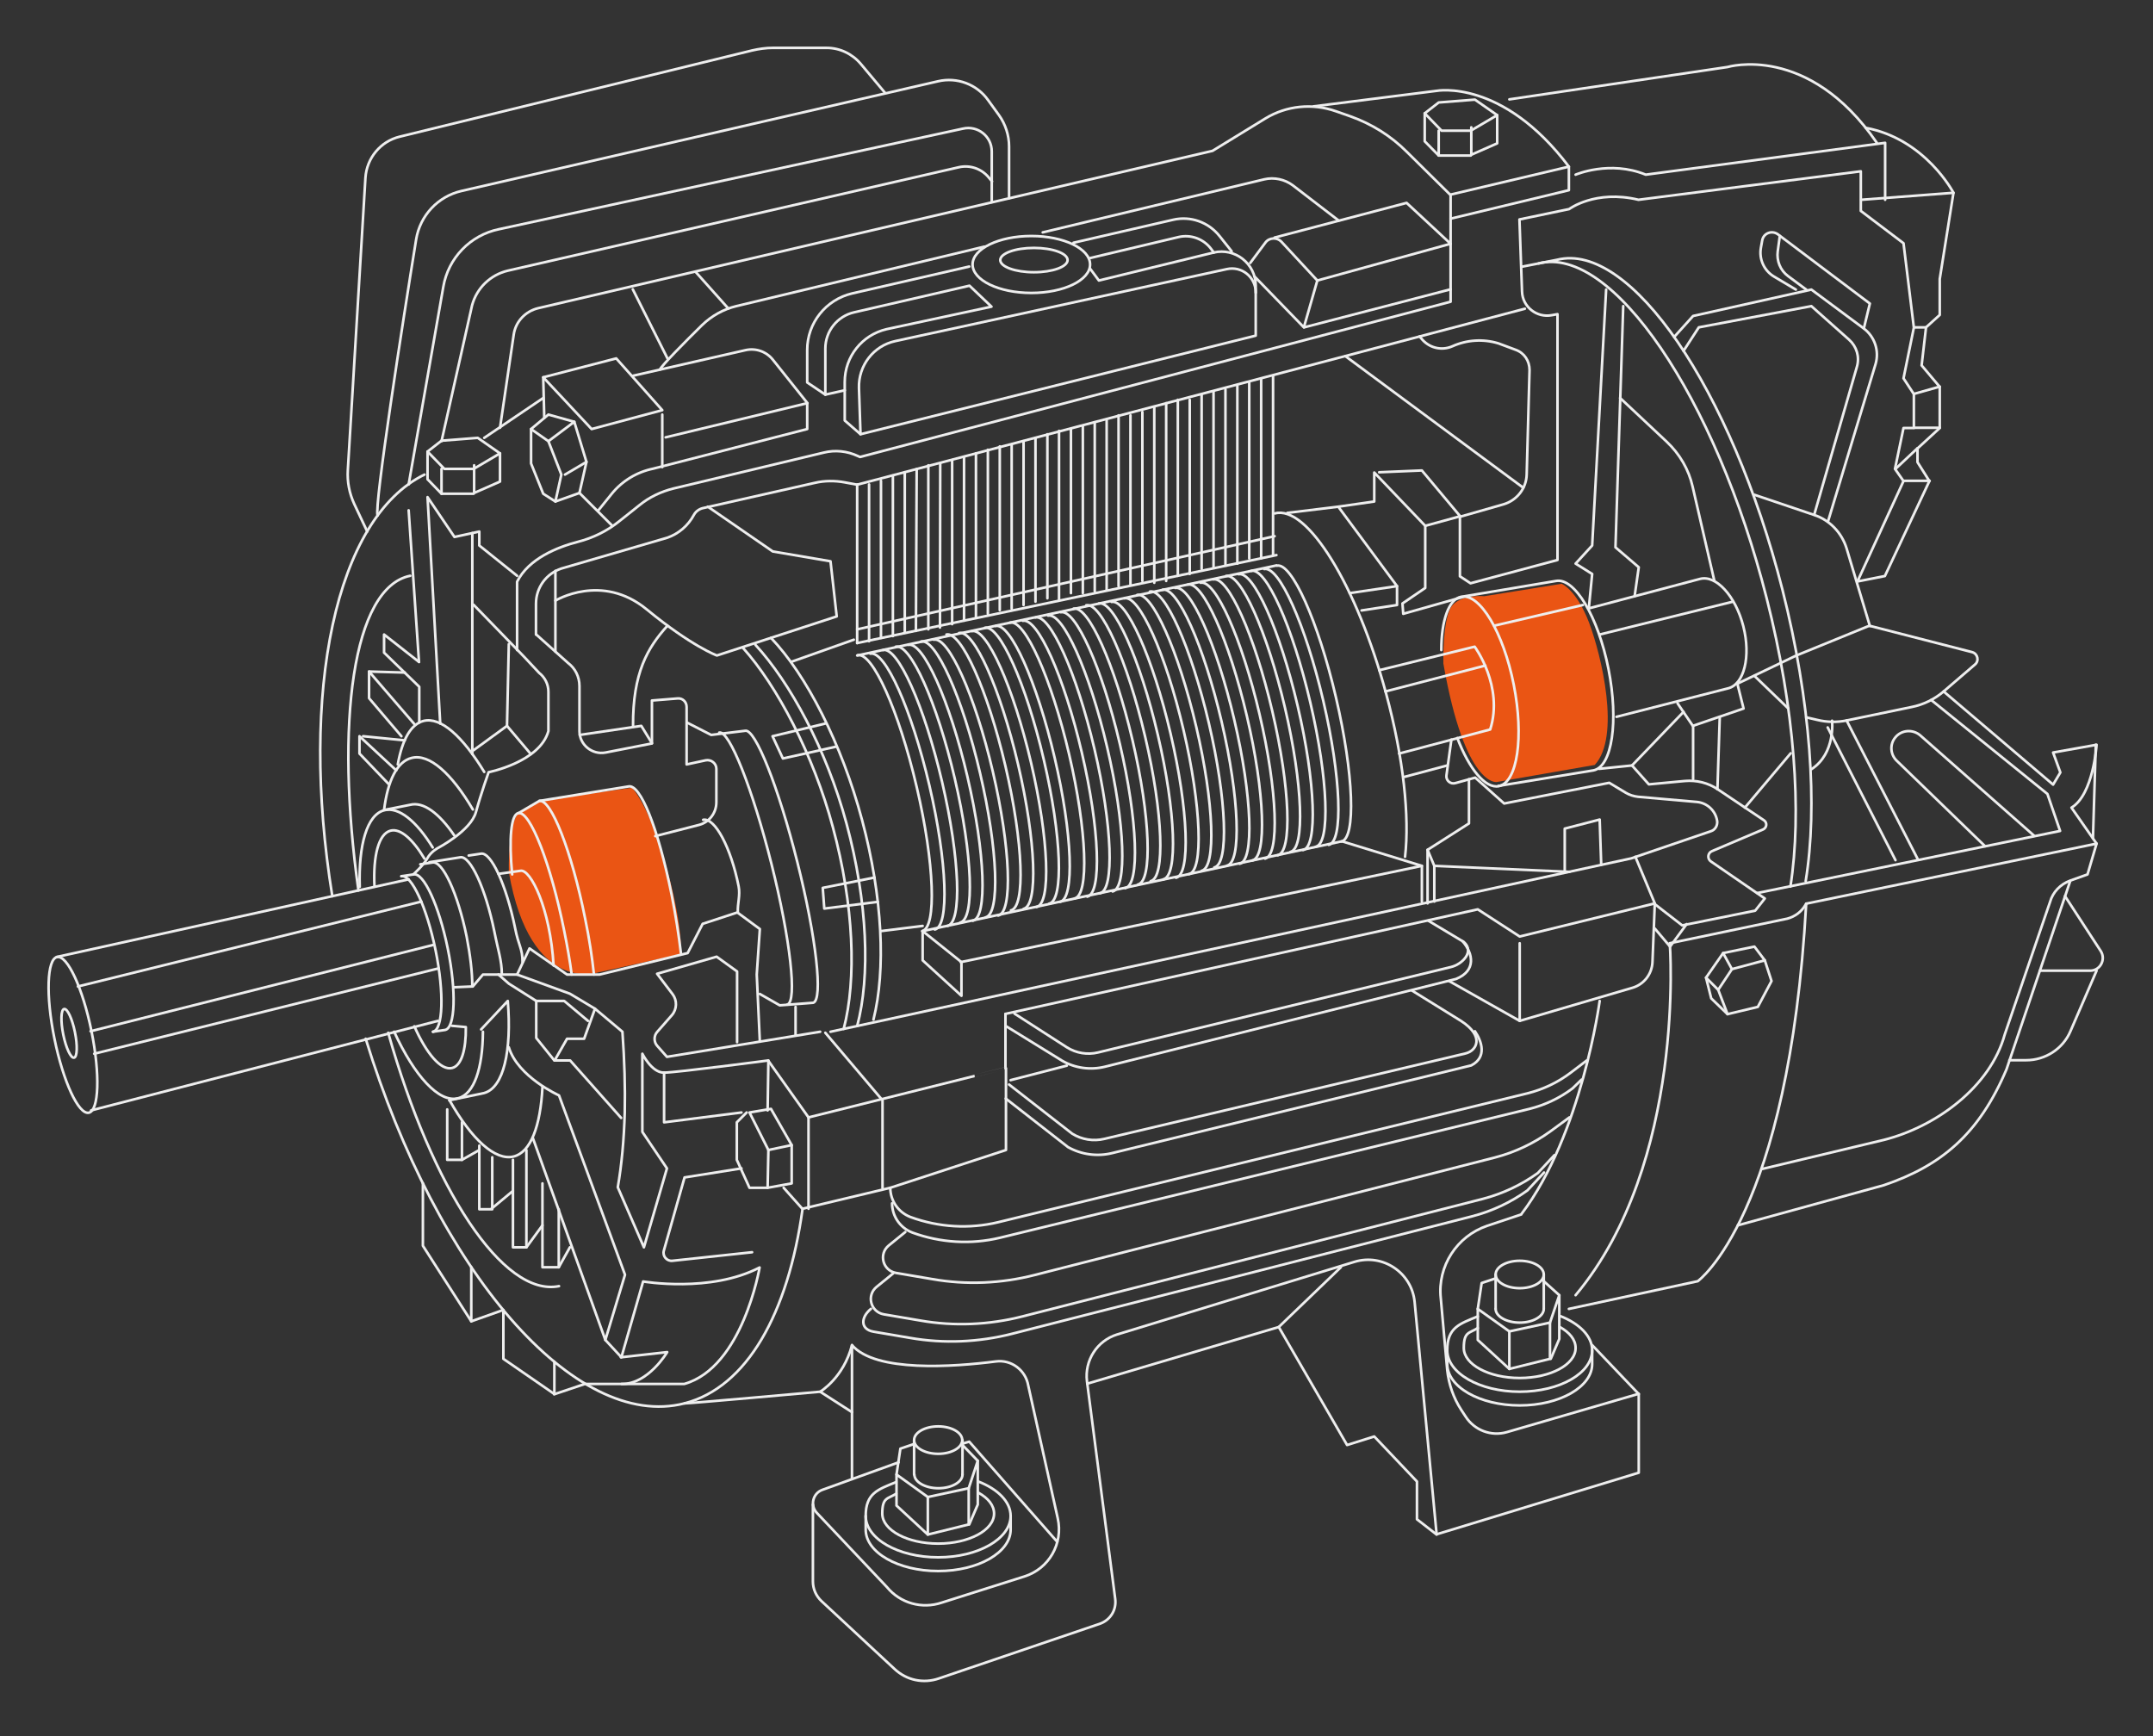<?xml version="1.0" encoding="UTF-8"?>
<svg id="_圖層_1" data-name="圖層_1" xmlns="http://www.w3.org/2000/svg" version="1.1" viewBox="0 0 831.9 671">
  <rect x="0" y="0" width="831.9" height="671" fill="#333333" stroke="none"/>
  <!-- Generator: Adobe Illustrator 29.0.1, SVG Export Plug-In . SVG Version: 2.1.0 Build 192)  -->
  <defs>
    <style>
      .st0, .st1 {
        fill: none;
        stroke: #eee;
        stroke-linecap: round;
        stroke-linejoin: round;
      }

      .st1 {
        stroke-width: 1px;
      }

      .st2 {
        fill: #ea5514;
      }
    </style>
  </defs>
  <path class="st2" d="M557.7,256.4s-.4-18.1,3.5-22.5c4-4.4,12.3-3.5,12.3-3.5l29.9-4.8s5.7,2.2,10.6,15c4.8,12.8,12.3,44,2.2,55l-37.9,6.6c.1,0-12.2,2.2-20.6-45.8Z"/>
  <path class="st2" d="M196.6,337s-.4-18.1,3.5-22.5c4-4.4,12.8-5.7,12.8-5.7l31.3-4.4s4,4,8.8,16.7c4.8,12.8,10.6,35.2,10.1,47.6l-31.7,7s-26.4,9.3-34.8-38.7Z"/>
  <g>
    <ellipse class="st1" cx="27.9" cy="400" rx="7.3" ry="30.7" transform="translate(-78.9 13.5) rotate(-11.5)"/>
    <ellipse class="st1" cx="26.4" cy="399.4" rx="2.3" ry="9.6" transform="translate(-78.8 13.2) rotate(-11.5)"/>
    <path class="st0" d="M128.4,346.3c-12.8-79.1,1.3-146.1,35.6-162.9"/>
    <path class="st0" d="M216,497c-21.6,4.4-49-37.6-66-97.9"/>
    <path class="st0" d="M388.5,391.8v21c.1,0-76.1,19-76.1,19l-15.6-22s-35.6,4.7-40.3,4.7-8.3-7.3-8.3-7.3v30.2l9.5,14.1-8.9,30.5-10.1-23.2c1.5-8.6,2.4-18.3,2.7-28.9.2-9.7-.1-20.2-.9-31.2l-10.6-8.9-4.2,11.6h-6.6l-4.8,8.4h6l19.7,22.2"/>
    <path class="st0" d="M138.5,344.1c-9.1-64.7-2.2-117.1,20-121.6"/>
    <path class="st0" d="M141.9,205.4l-5-10.6c-1.9-4.1-2.8-8.6-2.5-13.2l6.8-112.9c.5-7.6,5.8-14.1,13.3-15.9l136.1-33.3c2.6-.6,5.3-1,8-1h20.8c5.1,0,9.9,2.3,13.2,6.2l9.3,11.1"/>
    <path class="st0" d="M145.9,199.2c-1.4-3.3,9.7-74.7,14.9-106.7,1.5-9.2,8.4-16.6,17.5-18.7l184.2-42.4c7.3-1.7,15,1.2,19.3,7.3l4.2,5.8c2.5,3.5,3.9,7.8,3.9,12.1v20"/>
    <path class="st0" d="M157.9,187.2l13.4-76.4c1.9-11.1,10.4-19.9,21.4-22.2l179.4-38.9c5.7-1.3,11.1,3,11.1,8.8v19.6"/>
    <path class="st0" d="M170.6,170.5l11.8-52.5c1.8-6.7,7.1-11.8,13.8-13.4l174.4-40c4.1-.9,8.4.5,11.2,3.7l1.5,1.8"/>
    <path class="st0" d="M347.2,565.1l-29.4,10.6c-3.7,1.3-4.9,6-2.2,8.9l27.1,28.7c5.1,6.2,13.5,8.6,21.2,6l31.9-10.1c9.5-3,15.1-12.7,12.9-22.5l-11.4-51.3c-1-5.9-6.5-10.1-12.5-9.3-16.3,2.1-46.5,4.3-55.6-6.3v51.7"/>
    <ellipse class="st0" cx="362.5" cy="556.5" rx="9.3" ry="5.3"/>
    <path class="st0" d="M371.9,569.8c0,2.9-4.2,5.3-9.3,5.3s-9.3-2.4-9.3-5.3"/>
    <path class="st0" d="M378,576.8c3.8,2.1,6.1,4.9,6.1,8.1,0,6.4-9.7,11.6-21.6,11.6s-21.6-5.2-21.6-11.6,2.1-5.6,5.4-7.7"/>
    <path class="st0" d="M378,572.5c7.5,2.9,12.5,7.8,12.5,13.3,0,8.8-12.5,16-28,16s-28-7.2-28-16,4.7-10.2,11.8-13.1"/>
    <path class="st0" d="M334.5,585.8v5.3c0,8.8,12.5,16,28,16s28-7.2,28-16v-5.3"/>
    <polygon class="st0" points="358.5 578.5 374.3 575.1 374.3 589.1 358.5 593 358.5 578.5"/>
    <polyline class="st0" points="358.5 578.5 346.4 569.8 346.4 581.8 358.5 593"/>
    <polyline class="st0" points="374.3 575.1 377.8 564.5 377.8 581.4 374.5 589.1"/>
    <polyline class="st0" points="346.4 569.8 347.9 559.8 353.2 558"/>
    <line class="st0" x1="353.2" y1="569.8" x2="353.2" y2="556.5"/>
    <line class="st0" x1="371.9" y1="569.8" x2="371.9" y2="556.5"/>
    <ellipse class="st0" cx="587.2" cy="492.5" rx="9.3" ry="5.3"/>
    <path class="st0" d="M596.5,505.8c0,2.9-4.2,5.3-9.3,5.3s-9.3-2.4-9.3-5.3"/>
    <path class="st0" d="M602.7,512.8c3.8,2.1,6.1,4.9,6.1,8.1,0,6.4-9.7,11.6-21.6,11.6s-21.6-5.2-21.6-11.6,2.1-5.6,5.4-7.7"/>
    <path class="st0" d="M602.7,508.5c7.5,2.9,12.5,7.8,12.5,13.3,0,8.8-12.5,16-28,16s-28-7.2-28-16,4.7-10.2,11.8-13.1"/>
    <path class="st0" d="M559.2,521.8v5.3c0,8.8,12.5,16,28,16s28-7.2,28-16v-5.3"/>
    <polygon class="st0" points="583.2 514.5 598.9 511.1 598.9 525.1 583.2 529 583.2 514.5"/>
    <polyline class="st0" points="583.2 514.5 571 505.8 571 517.8 583.2 529"/>
    <polyline class="st0" points="598.9 511.1 602.5 500.5 602.5 517.4 599.2 525.1"/>
    <polyline class="st0" points="571 505.8 572.5 495.8 577.9 494"/>
    <line class="st0" x1="577.9" y1="505.8" x2="577.9" y2="492.5"/>
    <line class="st0" x1="596.5" y1="505.8" x2="596.5" y2="492.5"/>
    <path class="st0" d="M314.1,581.4v29.7c0,2.9,1.2,5.6,3.3,7.6l28.3,26.3c4.6,4.3,11.1,5.7,17.1,3.6l62.1-21.1c4.1-1.4,6.6-5.4,6-9.7l-10.9-84c-1-8.1,3.9-15.7,11.6-18.1l91.8-28.1c10.9-3.3,22.1,4.2,23.2,15.5l8.5,89.8,78.1-23.8v-30.5l-50.9,14.8c-6.1,1.8-12.6-.7-16-6l-1.7-2.6c-3-4.6-4.8-9.9-5.4-15.3l-2.5-27.9c-1.3-12.3,6.2-23.9,17.9-27.9l13.2-4.4"/>
    <polyline class="st0" points="408.5 595.8 374.5 557.1 371.5 558 377.8 564.5"/>
    <line class="st0" x1="596.5" y1="495.1" x2="602.5" y2="500.5"/>
    <polyline class="st0" points="518.1 489.7 494.1 512.8 420.1 534.7"/>
    <polyline class="st0" points="555.1 593 547.5 587.1 547.5 572.5 531 555.1 520.5 558.4 494.1 512.8"/>
    <line class="st0" x1="633.2" y1="538.7" x2="615.2" y2="519.8"/>
    <polyline class="st0" points="163.4 457.3 163.4 481.4 182.1 510.6 182.1 489.7"/>
    <polyline class="st0" points="182.1 510.6 194.5 506.2 194.5 525.1 214.2 538.7 214.2 526.2"/>
    <path class="st0" d="M264.5,542.3c.1.2,52.4-4.5,52.4-4.5,0,0,9-5.3,12.3-18"/>
    <line class="st0" x1="329.2" y1="545.7" x2="316.9" y2="537.8"/>
    <path class="st0" d="M277.9,283.1c3.9-1,12.9,21.8,20.2,50.8,7.3,29,10,53.3,6.1,54.3"/>
    <path class="st0" d="M265.4,279.2l9.4,4.8,13.1-1.6c3.9-1,12.9,21.8,20.2,50.8,7.3,29,10,53.3,6.1,54.3l-12.9,1-7.7-4.4"/>
    <path class="st0" d="M155.1,338.6c3.9-.8,9.8,12,13.2,28.6s2.9,30.7-1,31.5"/>
    <path class="st0" d="M186.6,398.7c-.1,14.2-3.4,24.1-9.6,25.7-7.4,1.9-16.9-8.7-24.7-25.7"/>
    <path class="st0" d="M160.1,396.6c4.7,10.6,10.3,17.2,14.6,16.1,3.6-.9,5.4-7,5.3-15.8l-5.4-.5"/>
    <path class="st0" d="M139,342.7c-.5-16.2,2.8-27.9,9.5-29.6,5.6-1.4,12.4,4.2,18.7,14.4"/>
    <path class="st0" d="M144.7,342.6c-.6-11.9,1.6-20.4,6.2-21.6,3.8-1,8.6,3.3,13.1,10.8"/>
    <path class="st0" d="M148.5,313l10-2c5.1-1.3,11.2,3.3,17,11.8"/>
    <path class="st0" d="M209.6,420.2c-.8,15-4.5,25-11.1,26.7-7.2,1.8-16.3-6.7-24.8-21.7"/>
    <path class="st0" d="M148.4,313c1.4-11.3,5-18.7,10.6-20.1,6.9-1.8,15.5,6,23.7,19.9"/>
    <path class="st0" d="M153.7,295.4c1.7-9.5,5-15.5,9.9-16.8,6.7-1.7,15.1,5.9,23.5,19.7"/>
    <path class="st0" d="M167.3,398.7l4.7-.7c3.9-.8,4.4-14.9,1-31.5s-9.3-29.4-13.2-28.6l-4.7.7"/>
    <path class="st0" d="M182.5,381.2c0-5.4-.8-12.1-2.2-19.3-3.4-16.6-9.3-29.4-13.2-28.6l-4.7.7"/>
    <path class="st0" d="M193.9,376.5c0-5.4-1.5-9.4-2.9-16.6-3.4-16.6-9.3-29.4-13.2-28.6l-11.9,1.9"/>
    <path class="st0" d="M201.9,371.8c0-5.4-1.5-6.1-2.9-13.3-3.4-16.6-9.3-29.4-13.2-28.6l-4.7.7"/>
    <path class="st0" d="M213.9,373.1c-1.3-22-8.9-37.4-12.8-36.6l-8.5,1.2"/>
    <line class="st0" x1="157.9" y1="339.8" x2="21.9" y2="369.8"/>
    <line class="st0" x1="169.2" y1="394.5" x2="35.2" y2="429.1"/>
    <path class="st0" d="M205.9,439.8l28,78,7.6-25.2-25.5-69.3s-15.9-7.1-19.4-18.6"/>
    <polyline class="st0" points="172.8 428.7 172.8 448.2 178.5 448.2 178.5 433.7"/>
    <polyline class="st0" points="185.2 442.7 185.2 467.3 190.2 467.3 190.2 447.2"/>
    <polyline class="st0" points="198.2 448.2 198.2 482 203.4 482 203.4 444.4"/>
    <polyline class="st0" points="209.6 457.3 209.6 489.7 215.9 489.7 215.9 467.3"/>
    <line class="st0" x1="178.5" y1="448.2" x2="185.2" y2="444.4"/>
    <line class="st0" x1="189.9" y1="467.1" x2="198.2" y2="460.2"/>
    <line class="st0" x1="203.4" y1="482" x2="209.6" y2="473.5"/>
    <line class="st0" x1="215.9" y1="489.7" x2="220.2" y2="482"/>
    <path class="st0" d="M233.9,517.8l6.2,6.7,8.4-29.3s26,4.5,45-5.4c0,0-6.5,38.6-29.1,45h-38.4l-11.9,4"/>
    <path class="st0" d="M239.9,524.5l17.9-2s-7.4,12.5-17.6,12.3"/>
    <path class="st0" d="M286.5,451.5l-22,3.5-8,28.3c-.6,2.1,1.2,4.2,3.4,3.9l30.7-3.3"/>
    <polyline class="st0" points="256.6 414.5 256.6 433.7 286.5 429.9"/>
    <line class="st0" x1="296.9" y1="409.8" x2="296.6" y2="429.1"/>
    <polygon class="st0" points="305.9 442.5 296.9 444.4 289.6 429.9 297.9 428.5 305.9 442.5"/>
    <polyline class="st0" points="296.9 444.4 296.6 459 305.9 457.3 305.9 442.5"/>
    <polyline class="st0" points="288.5 429.9 284.7 433.7 284.7 448.2 289.6 459 296.6 459"/>
    <path class="st0" d="M302.8,459l7.3,8.2c-5.6,40.4-21.5,68.9-45.6,75.1-42.4,10.9-95.6-51-123.2-140.9"/>
    <line class="st0" x1="312.4" y1="431.8" x2="312.4" y2="467.1"/>
    <polyline class="st0" points="318.9 399.1 341 425.2 341 459.1"/>
    <path class="st0" d="M618.1,386.8s-6.9,51.6-30.2,82.3"/>
    <path class="st0" d="M606.2,505.8l49.8-10.7s35.2-25.3,41.9-145.9l112.2-23.2-3.5,11.9-6.7,2.4c-3.8,1.4-6.7,4.4-7.8,8.3l-17.5,51.2c-5.6,20.2-26.3,35.5-46.7,40.7l-47.3,11.3"/>
    <path class="st0" d="M645.2,364.5s6.5,84.7-36.4,136"/>
    <path class="st0" d="M671.5,473.5l56.4-15.5c22-7.5,36.7-19.5,47.4-44.8l24.6-72.7"/>
    <path class="st0" d="M797.9,346.3l13.8,21.2c2.1,3.3-.2,7.6-4.1,7.6h-19.4"/>
    <path class="st0" d="M810.1,375.1l-10.1,23.4c-2.9,6.8-9.7,11.2-17.1,11.2h-6.5"/>
    <g>
      <polygon class="st0" points="665.8 368.3 677.9 365.8 681.9 371.1 669.2 374.5 665.8 368.3"/>
      <polyline class="st0" points="669.2 374.5 663.9 382.5 667.5 391.9 679.2 389.1 684.5 379.1 681.9 371.1"/>
      <polyline class="st0" points="665.8 368.3 659.2 377.8 663.9 382.5"/>
      <polyline class="st0" points="667.5 391.9 661.2 385.8 659.2 377.8"/>
    </g>
    <path class="st0" d="M645.2,364.5l45.4-9.5c3-.8,5.5-2.7,7-5.3l.3-.5"/>
    <polyline class="st0" points="150.1 302.9 138.9 291.2 138.9 284.5 153.1 297.7"/>
    <polyline class="st0" points="155.1 284.5 142.6 269.8 142.6 259.5 160.1 279.8"/>
    <polyline class="st0" points="161.9 255.8 148.4 245.2 148.4 252.2 162 265.4 162 279.2"/>
    <line class="st0" x1="140.3" y1="284.5" x2="156.4" y2="286.1"/>
    <line class="st0" x1="142.6" y1="259.5" x2="156.4" y2="259.9"/>
    <line class="st0" x1="157.9" y1="197.2" x2="161.9" y2="255.8"/>
    <polyline class="st0" points="170.1 279.6 165.2 192.1 175.6 207.5 182.5 206 185.2 205.4 185.2 210.8 199.8 222.5"/>
    <line class="st0" x1="182.5" y1="291.4" x2="182.5" y2="206"/>
    <polyline class="st0" points="183 289.9 195.9 280.5 196.6 248.9"/>
    <path class="st0" d="M183,233.7l19.5,20.1,5.8,6.2c2.2,1.7,3.6,4.4,3.6,7.3v15.2c-3.3,12-23.1,15.9-23.1,15.9,0,0-2.9,8.1-4.9,15.4s-14.7,13.9-14.7,13.9c0,0-2.7,1.4-4.1,4-1.4,2.6-5.4,6.2-5.4,6.2"/>
    <path class="st0" d="M199.8,251.2v-26.4c4.5-9,15.7-13.4,23.4-15.4,5.9-1.5,11.4-4.2,16.1-8l7.8-6.2c3.8-3.1,8.3-5.2,13-6.4l58.2-13.9c4.4-1.1,9-.6,13.1,1.3l.9.4,228.2-60v-41.2l-17-16.8c-6.1-6.1-13.5-10.7-21.6-13.6l-5.7-2c-9.1-3.2-19.1-2.2-27.3,2.8l-20.4,12.5-260.6,60.8c-4.9,1.2-8.7,5.2-9.4,10.2l-5.3,36"/>
    <polygon class="st0" points="171.7 181.2 183 181.2 193.2 175.2 184.6 169.2 170.6 170.3 165.2 174.5 171.7 181.2"/>
    <polyline class="st0" points="165.2 174.5 165.2 185.2 170.6 190.8 170.6 181.2"/>
    <polyline class="st0" points="193.2 175.2 193.2 186.1 183.2 190.5 183.2 179.8"/>
    <line class="st0" x1="170.6" y1="190.8" x2="183" y2="190.8"/>
    <polygon class="st0" points="557 50.5 568.3 50.5 578.5 44.5 569.9 38.5 555.9 39.6 550.5 43.8 557 50.5"/>
    <polyline class="st0" points="550.5 43.8 550.5 54.6 555.9 60.1 555.9 50.5"/>
    <polyline class="st0" points="578.5 44.5 578.5 55.4 568.5 59.8 568.5 49.2"/>
    <line class="st0" x1="555.9" y1="60.1" x2="568.3" y2="60.1"/>
    <line class="st0" x1="187.1" y1="169.2" x2="209.9" y2="153.8"/>
    <polygon class="st0" points="209.9 145.8 238.1 138.5 255.9 158.5 228.6 165.8 209.9 145.8"/>
    <line class="st0" x1="255.9" y1="160.2" x2="255.9" y2="180.5"/>
    <path class="st0" d="M244.6,145.2l43.5-9.9c4-.9,8.1.6,10.6,3.8l13.3,16.7"/>
    <path class="st0" d="M257.2,169l54.7-13.2v10l-59.5,15.3c-6.3,1.3-12,4.7-16.1,9.8l-5,6.2"/>
    <polygon class="st0" points="205.2 165.8 211.9 170.5 216.9 183.4 214.6 193.8 209.9 190.8 205.2 179.1 205.2 165.8"/>
    <polyline class="st0" points="205.2 165.8 211.9 160.2 221.9 163 211.9 170.5"/>
    <polyline class="st0" points="218.3 183.4 226.6 178.5 221.9 163"/>
    <polyline class="st0" points="214.6 193.8 223.9 190.5 226.6 178.5"/>
    <line class="st0" x1="209.9" y1="145.8" x2="210.3" y2="161.5"/>
    <line class="st0" x1="223.9" y1="190.5" x2="236.6" y2="203.2"/>
    <path class="st0" d="M207.1,245.2v-11.9c0-6.2,3.9-11.6,9.8-13.6l40.9-11.9c4.4-1.5,8.1-4.7,10.3-8.8h0c.7-1.3,1.9-2.2,3.3-2.6l43.4-9.8c3.8-.9,7.8-.9,11.6-.2l4.8.9,258-68"/>
    <line class="st0" x1="214.6" y1="220.6" x2="214.6" y2="251.8"/>
    <path class="st0" d="M207.2,245.2l12.3,11c2.8,2.1,4.4,5.4,4.4,8.9v17.4c0,5.3,4.9,9.3,10.1,8.3l17.9-3.5v-16.6l9.9-.8c1.9-.2,3.5,1.3,3.5,3.3v22.2l7.4-1.6c2.1-.4,4.1,1.2,4.1,3.3v12.9c0,4.2-2.8,7.8-6.8,8.8l-16.8,4.3"/>
    <line class="st0" x1="195.9" y1="280.5" x2="205.1" y2="291.4"/>
    <polyline class="st0" points="192.6 376.6 196.6 380.1 207.2 386.8 207.2 401.1 214.2 409.8"/>
    <path class="st0" d="M316.9,398.7l-59.2,9.7-3.8-4.3c-1.3-1.5-1.3-3.8,0-5.3l5.7-6.5c2-2.3,2.1-5.7.3-8.1l-6-7.9,23-6.6,7.9,5.7v27.3"/>
    <polyline class="st0" points="388.5 391.8 571 351.4 587.2 361.9 639.4 349.1 631.9 331.1"/>
    <path class="st0" d="M587.2,364.5v30l43.6-12.8c4.4-1.3,7.5-5.3,7.7-9.9l.9-22.6"/>
    <line class="st0" x1="587.2" y1="394.5" x2="559.9" y2="379.1"/>
    <path class="st0" d="M551.9,355.8l13.7,8.2c4.3,3.8-.7,8.7-5,9.7l-136.3,33c-4.1,1-8.5.3-12.1-2l-20.2-13"/>
    <path class="st0" d="M565.2,363.8c4,4.7,5.3,11.3-2.6,14.5l-135.6,33.9c-5.6,1.4-11.6.6-16.6-2.3l-21.9-13.5"/>
    <path class="st0" d="M545.6,382.8l18.9,11.7c9.3,6,6.1,11.6,1.7,12.6l-139.5,33c-4.2,1-8.7.3-12.4-2l-24.4-19"/>
    <path class="st0" d="M569.9,398.5c2.7,4,4.7,10-1.4,13.2l-138.8,33.9c-5.7,1.4-11.8.6-17-2.3l-24.1-18.8"/>
    <line class="st0" x1="412.2" y1="411.8" x2="390.5" y2="417.4"/>
    <polyline class="st0" points="388.7 412.8 388.7 444.4 344 459"/>
    <path class="st0" d="M344.7,465h0c0,5,3.1,9.5,7.8,11.3h0c10.9,4,22.7,4.7,33.9,2l204.6-49.8c6-1.5,11.7-4.2,16.6-7.9l3.5-3.4"/>
    <path class="st0" d="M310.1,467.1l33.9-8.1h0c0,5,3.1,9.5,7.8,11.3h0c10.9,4,22.7,4.7,33.9,2l204.5-49.8c6-1.5,11.7-4.2,16.6-7.9l6.3-4.8"/>
    <path class="st0" d="M349.8,476.1l-6.4,5.2c-4,3.3-2.3,9.7,2.8,10.6l14.1,2.4c13.1,2.3,26.6,1.7,39.5-1.6l177.8-45.4c7.7-2,14.9-5.4,21.3-10l7.5-5.5"/>
    <path class="st0" d="M345.1,492.1l-6.4,5.2c-4,3.3-2.3,9.7,2.8,10.6l14.1,2.4c13.1,2.3,26.6,1.7,39.5-1.6l177.8-45.4c7.7-2,14.9-5.4,21.3-10l6.4-6.9"/>
    <path class="st0" d="M336.5,505.8c-4,3.3-4.1,7.9,1,8.8l14.1,2.4c13.1,2.3,26.6,1.7,39.5-1.6l177.8-45.4c7.7-2,14.9-5.4,21.3-10l6.4-6.9"/>
    <path class="st0" d="M197.9,337.9c-1.3-13.7-.5-23.1,2.4-23.7,4.5-.9,12.5,19.5,17.7,45.5,1.2,5.9,2.2,11.6,2.9,16.9"/>
    <path class="st0" d="M208.4,309.5c4.5-.9,12.5,19.5,17.7,45.5,1.6,7.7,2.7,15,3.4,21.6"/>
    <path class="st0" d="M271.7,316.8c4.5-.9,10.7,10.6,13.7,25.7.7,3.5-.5,6.8-.3,10"/>
    <path class="st0" d="M200.4,314.2l8-4.7,34.5-5.6c4.5-.9,11.3,15.7,16.6,41.8,1.6,8.1,2.8,15.8,3.6,22.6"/>
    <polyline class="st0" points="175.6 381.5 182.7 381.2 186.6 376.6 199.8 376.6 204.6 366.5 219.1 376.6 231.7 376.6 265.7 368.3 271.5 357 284.9 352.6 293.6 359 292.4 376.6 293.6 402.5"/>
    <line class="st0" x1="30.1" y1="381.2" x2="162.8" y2="348.4"/>
    <line class="st0" x1="35" y1="398.5" x2="167.2" y2="365.2"/>
    <line class="st0" x1="36.4" y1="407.2" x2="169.5" y2="374.2"/>
    <line class="st0" x1="307.4" y1="389.1" x2="307.4" y2="400"/>
    <path class="st0" d="M287.2,250.5c12.9,14.4,27,40.8,34.6,69.1,8.2,30.3,9.2,58.9,4.2,78"/>
    <path class="st0" d="M291.9,249.2c13.2,14.3,27.4,40.2,35.2,69.1,8.2,30.4,9.2,59.1,4.1,78.2"/>
    <path class="st0" d="M244.6,280.5c-.1-20.5,5.6-30.2,13.3-38.7"/>
    <path class="st0" d="M297.9,246.5c13.6,14.2,27.3,40.8,35.2,70.4,8,29.9,9.2,58,4.4,77.1"/>
    <path class="st0" d="M492.6,198.4c12.5-3.4,31.7,27.9,43,69.7,6.7,24.7,9.1,47.6,7.3,63"/>
    <polygon class="st0" points="356.5 359.8 356.5 371.1 371.5 384.8 371.5 371.8 356.5 359.8"/>
    <polyline class="st0" points="371.2 371.8 549.4 334.6 549.4 348.4"/>
    <polyline class="st0" points="356.5 359.8 518.5 325.1 549.4 334.6"/>
    <polyline class="st0" points="318.9 279.6 298.5 284.5 302.5 293.1 323.2 288.5"/>
    <polyline class="st0" points="337.9 339.1 317.9 343.1 318.5 351.1 339.2 348.5"/>
    <path class="st0" d="M214.6,232.1s17.9-10.9,35.3,3.4c17.4,14.3,27.1,17.8,27.1,17.8l46.3-15.1-2.4-21.3-22.3-3.8-25.1-17.3"/>
    <polyline class="st0" points="224 284 247.8 280.5 251.9 287.2"/>
    <polyline class="st0" points="207.2 386.8 218 386.8 227.2 394.5"/>
    <polyline class="st0" points="229.9 389.8 220.2 384 199.8 376.6"/>
    <path class="st0" d="M185.9,397.8l10.3-11c1.6,19.2-1.6,33.6-9.2,35.6l-13.4,2.8"/>
    <path class="st0" d="M583.2,38.4l84.3-12.5s31.1-9.4,57.7,29.3"/>
    <path class="st0" d="M560.5,75.2l45.7-10.8c-25.7-34.1-51.1-29.3-51.1-29.3l-47.5,6"/>
    <polyline class="st0" points="560.5 84.5 606.2 73.5 606.2 64.4"/>
    <path class="st0" d="M608.8,67.5s13.2-5.7,27.1,0l92.5-12.3v22"/>
    <path class="st0" d="M720.9,49.4c23.1,4.3,33.9,25.1,33.9,25.1l-5.3,33.3v13.9l-5.3,4.8-1.7,14.7,7,8.3v15.9l-8.6,7.9v5.3l4.6,7.3-17.2,36.7-10.6,2.1,17.8-38.8-3.3-4.7,3.3-15.8h4v-13.1l-4-6.1,4-19.6-4-32.6-16.5-12.5v-15.3l-85.9,11c-16.7-4-26.8,3.6-26.8,3.6l-19.2,4,1,27.9c.2,5.9,5.7,10.2,11.5,9.1l2.2-.4v95c0,0-33.6,9-33.6,9l-4.1-2.7v-23l16.8-4.8c5.2-1.5,8.9-6.2,9-11.6l1.1-40.3c0-3.5-2-6.6-5.3-7.8l-6.7-2.5c-5.9-1.8-12.2-1.4-17.8,1.1h0c-4.3,1.9-9.2.6-12.1-3.1l-.6-.7"/>
    <line class="st0" x1="719.2" y1="77.2" x2="754.8" y2="74.5"/>
    <line class="st0" x1="739.6" y1="152.2" x2="749.5" y2="149.4"/>
    <line class="st0" x1="739.6" y1="165.3" x2="749.5" y2="165.3"/>
    <line class="st0" x1="732.4" y1="181.2" x2="740.9" y2="173.2"/>
    <line class="st0" x1="735.7" y1="185.8" x2="745.6" y2="185.8"/>
    <line class="st0" x1="739.6" y1="126.5" x2="744.2" y2="126.5"/>
    <line class="st0" x1="331.2" y1="187.2" x2="331.2" y2="248.5"/>
    <line class="st0" x1="335.8" y1="187.2" x2="335.8" y2="247.8"/>
    <line class="st0" x1="340.4" y1="185.8" x2="340.4" y2="246.5"/>
    <line class="st0" x1="345" y1="183.8" x2="345" y2="245.8"/>
    <line class="st0" x1="349.6" y1="182.5" x2="349.6" y2="244.5"/>
    <line class="st0" x1="354.2" y1="181.2" x2="353.9" y2="243.8"/>
    <line class="st0" x1="358.7" y1="179.8" x2="358.7" y2="243.2"/>
    <line class="st0" x1="363.3" y1="179.2" x2="363.2" y2="242.5"/>
    <line class="st0" x1="367.9" y1="177.8" x2="367.9" y2="241.2"/>
    <line class="st0" x1="372.5" y1="176.5" x2="372.5" y2="239.8"/>
    <line class="st0" x1="377.1" y1="175.2" x2="377.1" y2="238.5"/>
    <line class="st0" x1="381.7" y1="173.8" x2="381.7" y2="237.2"/>
    <line class="st0" x1="386.3" y1="172.5" x2="386.3" y2="235.8"/>
    <line class="st0" x1="390.9" y1="171.8" x2="390.9" y2="235.2"/>
    <line class="st0" x1="395.5" y1="170.5" x2="395.5" y2="233.8"/>
    <line class="st0" x1="400.1" y1="169.2" x2="400.1" y2="232.5"/>
    <line class="st0" x1="404.7" y1="167.8" x2="404.7" y2="231.2"/>
    <line class="st0" x1="409.2" y1="166.5" x2="409.2" y2="231.8"/>
    <line class="st0" x1="413.8" y1="165.8" x2="413.8" y2="229.2"/>
    <line class="st0" x1="418.4" y1="164.5" x2="418.4" y2="229.2"/>
    <line class="st0" x1="423" y1="163.2" x2="423" y2="228.5"/>
    <line class="st0" x1="427.6" y1="162.5" x2="427.6" y2="227.8"/>
    <line class="st0" x1="432.2" y1="160.5" x2="432.2" y2="226.5"/>
    <line class="st0" x1="436.8" y1="160.5" x2="436.8" y2="225.8"/>
    <line class="st0" x1="441.4" y1="159.2" x2="441.4" y2="224.5"/>
    <line class="st0" x1="446" y1="157.2" x2="446" y2="225.2"/>
    <line class="st0" x1="450.6" y1="155.8" x2="450.6" y2="224.5"/>
    <line class="st0" x1="455.1" y1="154.5" x2="455.1" y2="222.5"/>
    <line class="st0" x1="459.7" y1="154.5" x2="459.7" y2="221.8"/>
    <line class="st0" x1="464.3" y1="152.5" x2="464.3" y2="219.8"/>
    <line class="st0" x1="468.9" y1="151.2" x2="468.9" y2="219.2"/>
    <line class="st0" x1="473.5" y1="150.5" x2="473.5" y2="218.5"/>
    <line class="st0" x1="478.1" y1="149.2" x2="478.1" y2="217.8"/>
    <line class="st0" x1="482.7" y1="147.8" x2="482.7" y2="215.8"/>
    <line class="st0" x1="487.3" y1="146.5" x2="487.3" y2="215.8"/>
    <line class="st0" x1="491.9" y1="145.2" x2="491.9" y2="214.5"/>
    <line class="st0" x1="331.2" y1="243.2" x2="492.5" y2="207.2"/>
    <line class="st0" x1="331.2" y1="248.5" x2="493.2" y2="214.5"/>
    <line class="st0" x1="331.2" y1="253.3" x2="493.2" y2="218.5"/>
    <path class="st0" d="M331.4,253.2c5.7-1.3,15.9,21.4,22.8,50.9,6.9,29.4,7.8,54.4,2.1,55.7"/>
    <path class="st0" d="M336.3,252.6c5.7-1.3,15.9,21.4,22.8,50.9s7.8,54.4,2.1,55.7"/>
    <path class="st0" d="M341.2,251.2c5.7-1.3,15.9,21.4,22.8,50.9,6.9,29.5,7.8,54.4,2.1,55.7"/>
    <path class="st0" d="M346.1,249.9c5.7-1.3,15.9,21.4,22.8,50.9s7.8,54.4,2.1,55.7"/>
    <path class="st0" d="M351,249.2c5.7-1.3,15.9,21.4,22.8,50.9,6.9,29.5,7.8,54.4,2.1,55.7"/>
    <path class="st0" d="M355.9,247.9c5.7-1.3,15.9,21.4,22.8,50.9,6.9,29.4,7.8,54.4,2.1,55.7"/>
    <path class="st0" d="M360.8,247.2c5.7-1.3,15.9,21.4,22.8,50.9,6.9,29.5,7.8,54.4,2.1,55.7"/>
    <path class="st0" d="M365.7,245.2c5.7-1.3,15.9,21.4,22.8,50.9,6.9,29.5,7.8,54.4,2.1,55.7"/>
    <path class="st0" d="M370.6,244.6c5.7-1.3,15.9,21.4,22.8,50.9s7.8,54.4,2.1,55.7"/>
    <path class="st0" d="M375.6,243.9c5.7-1.3,15.9,21.4,22.8,50.9s7.8,54.4,2.1,55.7"/>
    <path class="st0" d="M380.5,242.6c5.7-1.3,15.9,21.4,22.8,50.9,6.9,29.4,7.8,54.4,2.1,55.7"/>
    <path class="st0" d="M384.7,241.9c5.7-1.3,15.9,21.4,22.8,50.9,6.9,29.4,7.8,54.4,2.1,55.7"/>
    <path class="st0" d="M390.3,240.6c5.7-1.3,15.9,21.4,22.8,50.9s7.8,54.4,2.1,55.7"/>
    <path class="st0" d="M395.2,239.9c5.7-1.3,15.9,21.4,22.8,50.9s7.8,54.4,2.1,55.7"/>
    <path class="st0" d="M400.1,238.6c5.7-1.3,15.9,21.4,22.8,50.9,6.9,29.4,7.8,54.4,2.1,55.7"/>
    <path class="st0" d="M405,237.9c5.7-1.3,15.9,21.4,22.8,50.9,6.9,29.4,7.8,54.4,2.1,55.7"/>
    <path class="st0" d="M409.9,236.6c5.7-1.3,15.9,21.4,22.8,50.9,6.9,29.4,7.8,54.4,2.1,55.7"/>
    <path class="st0" d="M414.8,235.2c5.7-1.3,15.9,21.4,22.8,50.9,6.9,29.4,7.8,54.4,2.1,55.7"/>
    <path class="st0" d="M419.7,233.9c5.7-1.3,15.9,21.4,22.8,50.9,6.9,29.4,7.8,54.4,2.1,55.7"/>
    <path class="st0" d="M424.6,233.2c5.7-1.3,15.9,21.4,22.8,50.9,6.9,29.4,7.8,54.4,2.1,55.7"/>
    <path class="st0" d="M429.5,232.6c5.7-1.3,15.9,21.4,22.8,50.9,6.9,29.4,7.8,54.4,2.1,55.7"/>
    <path class="st0" d="M434.5,231.2c5.7-1.3,15.9,21.4,22.8,50.9,6.9,29.4,7.8,54.4,2.1,55.7"/>
    <path class="st0" d="M439.4,229.9c5.7-1.3,15.9,21.4,22.8,50.9,6.9,29.4,7.8,54.4,2.1,55.7"/>
    <path class="st0" d="M444.3,228.6c5.7-1.3,15.9,21.4,22.8,50.9,6.9,29.4,7.8,54.4,2.1,55.7"/>
    <path class="st0" d="M449.2,227.9c5.7-1.3,15.9,21.4,22.8,50.9,6.9,29.4,7.8,54.4,2.1,55.7"/>
    <path class="st0" d="M454.1,227.2c5.7-1.3,15.9,21.4,22.8,50.9,6.9,29.4,7.8,54.4,2.1,55.7"/>
    <path class="st0" d="M459,225.9c5.7-1.3,15.9,21.4,22.8,50.9,6.9,29.4,7.8,54.4,2.1,55.7"/>
    <path class="st0" d="M463.9,225.2c5.7-1.3,15.9,21.4,22.8,50.9,6.9,29.4,7.8,54.4,2.1,55.7"/>
    <path class="st0" d="M468.8,223.9c5.7-1.3,15.9,21.4,22.8,50.9s7.8,54.4,2.1,55.7"/>
    <path class="st0" d="M473.7,222.6c5.7-1.3,15.9,21.4,22.8,50.9s7.8,54.4,2.1,55.7"/>
    <path class="st0" d="M478.6,221.9c5.7-1.3,15.9,21.4,22.8,50.9,6.9,29.4,7.8,54.4,2.1,55.7"/>
    <path class="st0" d="M483.5,220.6c5.7-1.3,15.9,21.4,22.8,50.9s7.8,54.4,2.1,55.7"/>
    <path class="st0" d="M488.5,219.9c5.7-1.3,15.9,21.4,22.8,50.9s7.8,54.4,2.1,55.7"/>
    <path class="st0" d="M493.4,218.6c5.7-1.3,15.9,21.4,22.8,50.9s7.8,54.4,2.1,55.7"/>
    <line class="st0" x1="329.9" y1="247.2" x2="305.6" y2="255.8"/>
    <line class="st0" x1="356.5" y1="357.8" x2="340.4" y2="359.8"/>
    <polyline class="st0" points="497.4 198.2 517.1 195.8 539.8 226.5 521.5 229.2"/>
    <polyline class="st0" points="526.1 235.9 539.8 233.8 539.8 226.5"/>
    <polyline class="st0" points="517.1 195.8 531 193.8 531 182.6 550.7 203.2 550.7 227.2 541.9 233.2 542.2 237.2 565.9 230.5"/>
    <polyline class="st0" points="532.9 182.5 549.4 181.8 564.2 199.5 550.7 203.2"/>
    <line class="st0" x1="519.8" y1="137.6" x2="588.6" y2="188.5"/>
    <path class="st0" d="M532.9,259l36.9-9.1s11.3,15.3,6,32l-35.2,9.3"/>
    <path class="st0" d="M556.9,251.2c0-11.4,2.9-19.7,7.7-20.6,7.2-1.4,16.3,13.8,20.3,34s1.4,37.8-5.8,39.2c-5.2,1-11.4-6.6-16-18.6"/>
    <path class="st0" d="M566,230.4l35.2-5.9c7.2-1.4,16.3,13.8,20.3,34,4,20.2,1.4,37.8-5.8,39.2l-36.7,6"/>
    <line class="st0" x1="542.7" y1="300.2" x2="559.2" y2="295.8"/>
    <path class="st0" d="M560.8,285.8l-1.9,13.8c-.3,2,1.6,3.6,3.5,3l7.6-2.1,11.2,10,40.6-8,6.3,3.8c1.5.9,3.1,1.4,4.8,1.6l22.8,2c4,.4,7.2,3.4,7.8,7.4h0c.2,1.7-.8,3.4-2.4,3.9l-30.8,10.5-309.4,67"/>
    <polyline class="st0" points="567.6 301.1 567.6 318.2 551.6 328.4 554.2 334.6 606.4 336.9"/>
    <polyline class="st0" points="618.7 334.2 618.1 316.7 604.6 320.2 604.6 336.8"/>
    <line class="st0" x1="551.6" y1="328.4" x2="551.6" y2="349.1"/>
    <line class="st0" x1="554.2" y1="334.6" x2="554.2" y2="348.4"/>
    <path class="st0" d="M617.9,297.1l12.7-1.3,6.5,7.3,13.9-1.3c4.5-.4,9,.7,12.7,3.2l17.9,12c1.3.9,1.1,2.8-.3,3.5l-19.8,8.4c-1.7.7-1.9,3-.4,4l20.8,14.3-3.7,4.7-28.2,5.7-10.7-8.3"/>
    <polyline class="st0" points="639.4 358.8 645.3 365.8 651.7 357.1"/>
    <line class="st0" x1="535.3" y1="267.2" x2="573.9" y2="257.2"/>
    <line class="st0" x1="577.3" y1="241.8" x2="611.6" y2="233.8"/>
    <line class="st0" x1="618.1" y1="245.2" x2="669.6" y2="232.5"/>
    <path class="st0" d="M594.5,101.8c28.4-7.2,68.4,51.7,88.1,129.3,10.9,42.8,13.7,83,9.2,111.5"/>
    <path class="st0" d="M697.7,340.5c4.7-28.7,2-69.3-9-112.7-19.8-77.6-58.8-134.6-87.1-127.4l-13.7,2.7"/>
    <path class="st0" d="M620.6,111.9l-5.4,98.9-6.4,7,6.4,4-1.3,13.3,43-11.4c6.2-1.6,13.7,6.6,16.7,18.3s.3,22.5-5.9,24l-43.1,11"/>
    <polyline class="st0" points="627.2 118.3 624.2 211.5 633.2 219.2 631.6 230.4"/>
    <path class="st0" d="M648.2,271.8l5.9,8.7,19.6-6.7-2.4-9.6,22.8-10.9,28.2-11.5,39.7,10.2c2.2.6,2.8,3.4,1.1,4.8l-12.1,10.4c-3.5,3-7.8,5.1-12.3,6l-25.1,5.2c-3.8.8-7.7.7-11.4-.2l-4.3-1"/>
    <line class="st0" x1="650.5" y1="275.1" x2="630.6" y2="295.8"/>
    <line class="st0" x1="654.2" y1="280.5" x2="654.2" y2="301.1"/>
    <line class="st0" x1="664.5" y1="277" x2="663.6" y2="305"/>
    <line class="st0" x1="674.2" y1="312.1" x2="691.9" y2="291.1"/>
    <line class="st0" x1="677.9" y1="261.2" x2="691" y2="273.8"/>
    <path class="st0" d="M707.9,278.5s1.4,12.6-7.9,18.7"/>
    <line class="st0" x1="706.2" y1="281.1" x2="732.4" y2="332.4"/>
    <line class="st0" x1="713.5" y1="278.4" x2="740.9" y2="331.8"/>
    <path class="st0" d="M785.9,322.9l-43.9-38.7c-2.9-2.5-7.3-2.2-9.7.8h0c-2.2,2.7-1.9,6.6.6,9l34.1,33"/>
    <polyline class="st0" points="679 345.1 796 321.1 791.1 306.8 746.2 270.5"/>
    <path class="st0" d="M810.1,326l-9.7-13.9c8.5-5.1,9.7-24.3,9.7-24.3l-16.8,3,2.8,7.7-2.8,4.7-42.3-36"/>
    <line class="st0" x1="809.8" y1="287.8" x2="808.7" y2="324"/>
    <path class="st0" d="M677.9,191.2l23.1,7.8c6,2,10.6,6.8,12.5,12.9l9,30"/>
    <path class="st0" d="M650.5,135.6l5.9-9.1,43.5-8.2,14.6,13c2.9,2.6,4.1,6.6,3,10.4l-16.5,57.2"/>
    <path class="st0" d="M646.9,130.2l7.3-8.1,45.7-10.2,20.2,15c4.3,3.2,6.1,8.7,4.6,13.8l-18.4,60.9"/>
    <path class="st0" d="M626,153.8l18,16.9c5,4.7,8.5,10.7,10,17.3l8.4,36.4"/>
    <path class="st0" d="M693.9,111.9l-8.4-5c-3.9-2.3-5.9-6.8-5.1-11.2l.5-2.8c.5-2.8,3.7-4,6-2.4l.8.6,34.8,26.2-2.3,9.5"/>
    <path class="st0" d="M697.9,111.9l-7-5.2c-3-2.2-4.5-5.9-4-9.6l.8-5.9"/>
    <path class="st0" d="M332.5,167.8l-.6-17.8c-.3-8.7,5.6-16.4,14.1-18.2l128-27.8c5.8-1.3,11.2,3.1,11.2,9v16.7l-152.7,38.1Z"/>
    <path class="st0" d="M332.5,167.8l-6.1-5.3v-14.9c0-9.8,6.7-18.2,16.2-20.4l40.5-8.7-8.5-8.1-44.6,10.3c-6.5,1.5-11.1,7.3-11.1,14v17.8l7.6-1.7"/>
    <path class="st0" d="M414.8,93.8l38.6-8.9c6.6-1.5,13.5.9,17.8,6.3l4.7,5.9"/>
    <path class="st0" d="M318.9,152.5l-7-4.7v-12.6c0-10.4,7.2-19.4,17.3-21.8l45.3-10.4"/>
    <path class="st0" d="M485.2,113.1v-2.7c0-8.5-8-14.8-16.3-12.8l-44.3,10.8-3.4-4.6"/>
    <path class="st0" d="M469,97.6l-1.1-1.5c-2.9-3.8-7.8-5.6-12.5-4.5l-34.1,8.1"/>
    <ellipse class="st0" cx="399.5" cy="100.5" rx="13" ry="4.7"/>
    <ellipse class="st0" cx="398.5" cy="102.2" rx="22.7" ry="11"/>
    <path class="st0" d="M483.1,101.6l5.8-7.8c1.5-2.1,4.6-2.2,6.3-.3l13.8,14.9-5.2,18.1-19.1-19.7"/>
    <polyline class="st0" points="492.5 91.8 543.5 78.4 560.5 94.2 509 108.4"/>
    <path class="st0" d="M402.9,89.8l85.6-20.5c3.8-.9,7.9,0,11,2.3l17.7,13.6"/>
    <path class="st0" d="M255,142.8c.6-1.5,9.9-10.9,16.2-17.1,3.7-3.6,8.3-6.2,13.3-7.4l95.9-23"/>
    <line class="st0" x1="560.5" y1="111.8" x2="503.9" y2="126.5"/>
    <line class="st0" x1="281.4" y1="119.2" x2="268.9" y2="105.2"/>
    <line class="st0" x1="244.5" y1="111.8" x2="257.9" y2="138.5"/>
  </g>
</svg>